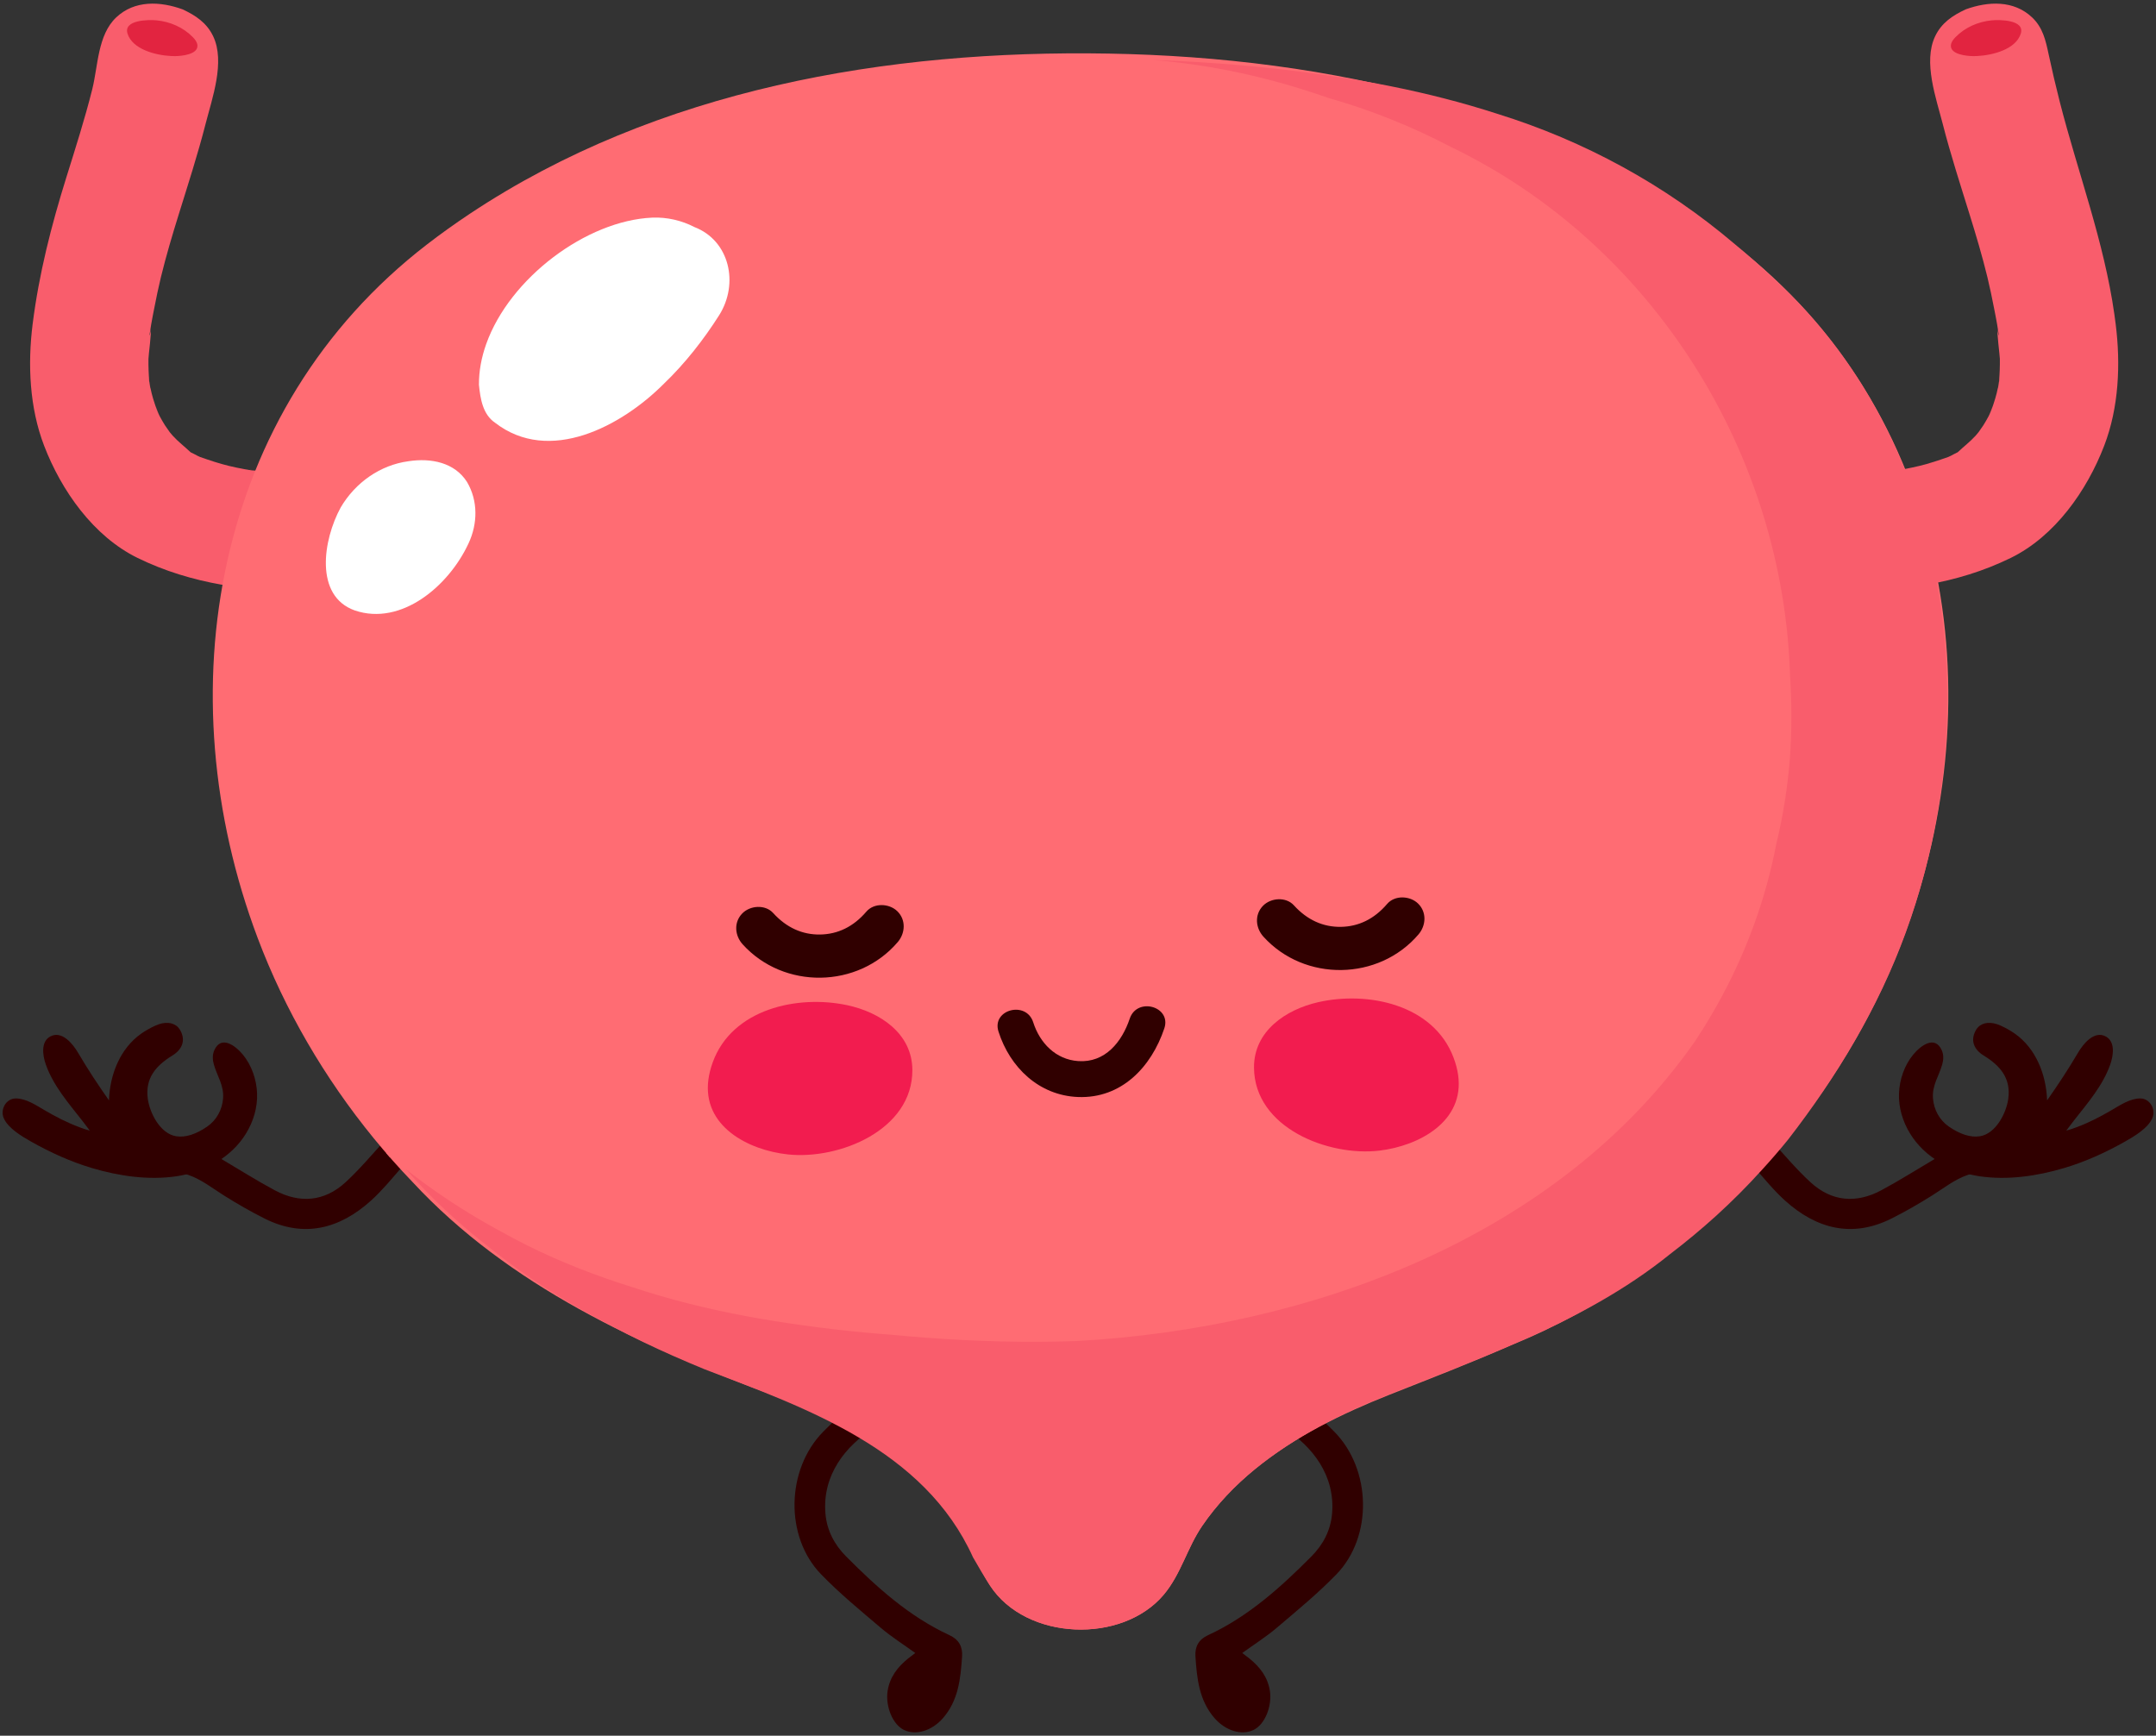<?xml version="1.0" encoding="UTF-8"?><svg xmlns="http://www.w3.org/2000/svg" xmlns:xlink="http://www.w3.org/1999/xlink" height="2397.4" preserveAspectRatio="xMidYMid meet" version="1.0" viewBox="667.7 1109.9 2977.9 2397.4" width="2977.9" zoomAndPan="magnify"><rect x="667.7" y="1109.9" width="2977.9" height="2397.4" fill="#333333" stroke="none"/><g><g fill="#300000" id="change1_2"><path d="M966.37,2715.35c16.57-9.85,30.94-23.15,41.14-39.83c10.19-16.66,16.03-36.01,15.26-55.62 c-0.75-18.93-7.52-38.72-19.65-53.37c-10.22-12.35-30.07-27.4-39.53-5.77c-2.64,6.04-2.36,13.04-0.54,19.38 c4.74,16.54,14.18,28.82,12.76,47.03c-1.21,15.55-9.07,29.95-21.98,38.83c-7.54,5.18-15,9.04-22.22,11.34 c-7.21,2.3-14.17,3.03-20.7,1.96c-21.96-3.58-36.38-32.03-39.07-51.69c-3.88-28.35,11.09-45.78,33.97-59.8 c12.87-7.89,18.64-20,11.3-34.07c-0.99-1.92-2.18-3.6-3.56-5.02c-6.91-7.12-18.46-7.99-30.93-2.35 c-7.38,3.34-14.06,7.11-20.04,11.33c-29.24,20.61-43.23,57.03-44.39,92.04c-15.15-21.58-29.32-42.99-42.65-65.71 c-6.99-11.92-22.2-31.24-38.38-22.55c-13.55,7.29-10.42,26.7-6.25,38.54c10.35,29.41,30.96,52.97,49.87,77.13 c1.85,2.36,3.67,4.77,5.48,7.16c1.81,2.41,3.62,4.81,5.43,7.19c-2.42-0.62-4.78-1.32-7.1-2.11c-2.33-0.77-4.61-1.61-6.9-2.46 c-17.46-6.51-32.47-14.3-48.63-23.72c-11.74-6.85-25.56-16.2-39.69-16.12c-13.27,0.07-21.65,15.15-16.6,27.03 c5.98,14.09,25.2,25.42,37.83,32.55c26.66,15.05,54.84,27.88,84.2,36.59c37.21,11.04,77.89,17.03,116.55,11.33 C930.59,2731.75,949.6,2725.32,966.37,2715.35z" fill="inherit"/><path d="M1200.75,2683.54c-18.42,19.98-35.86,41.05-55.81,59.36c-29.18,26.78-63.07,29.6-97.71,11.05 c-25.14-13.46-49.27-28.8-75.79-44.46c-20.19,9.48-41.47,15-64.31,17.64c6.89,1.48,13.72,3.24,20.43,5.52 c18.35,6.23,33.34,18.38,49.51,28.51c18.29,11.47,37.02,22.3,56.34,31.95c54.2,27.06,103.42,14.05,146.58-24.78 c15.49-13.94,28.76-30.34,42.59-46.12l-10.4-55.39C1209.56,2672.56,1205.79,2678.07,1200.75,2683.54z" fill="inherit"/></g><g fill="#300000" id="change1_7"><path d="M3347.02,2715.35c-16.57-9.85-30.94-23.15-41.14-39.83c-10.19-16.66-16.03-36.01-15.26-55.62 c0.75-18.93,7.52-38.72,19.65-53.37c10.22-12.35,30.07-27.4,39.53-5.77c2.64,6.04,2.36,13.04,0.54,19.38 c-4.74,16.54-14.18,28.82-12.76,47.03c1.21,15.55,9.07,29.95,21.98,38.83c7.54,5.18,15,9.04,22.22,11.34 c7.21,2.3,14.17,3.03,20.7,1.96c21.96-3.58,36.38-32.03,39.07-51.69c3.88-28.35-11.09-45.78-33.97-59.8 c-12.87-7.89-18.64-20-11.3-34.07c0.99-1.92,2.18-3.6,3.56-5.02c6.91-7.12,18.46-7.99,30.93-2.35 c7.38,3.34,14.06,7.11,20.04,11.33c29.24,20.61,43.23,57.03,44.39,92.04c15.15-21.58,29.32-42.99,42.65-65.71 c6.99-11.92,22.2-31.24,38.38-22.55c13.55,7.29,10.42,26.7,6.25,38.54c-10.35,29.41-30.96,52.97-49.87,77.13 c-1.85,2.36-3.67,4.77-5.48,7.16c-1.81,2.41-3.62,4.81-5.43,7.19c2.42-0.62,4.78-1.32,7.1-2.11c2.32-0.77,4.61-1.61,6.9-2.46 c17.46-6.51,32.47-14.3,48.63-23.72c11.74-6.85,25.56-16.2,39.69-16.12c13.27,0.07,21.65,15.15,16.6,27.03 c-5.98,14.09-25.2,25.42-37.83,32.55c-26.66,15.05-54.84,27.88-84.2,36.59c-37.21,11.04-77.89,17.03-116.55,11.33 C3382.8,2731.75,3363.78,2725.32,3347.02,2715.35z" fill="inherit"/><path d="M3112.63,2683.54c18.42,19.98,35.86,41.05,55.81,59.36c29.18,26.78,63.07,29.6,97.71,11.05 c25.14-13.46,49.27-28.8,75.79-44.46c20.19,9.48,41.47,15,64.31,17.64c-6.89,1.48-13.72,3.24-20.43,5.52 c-18.35,6.23-33.34,18.38-49.51,28.51c-18.29,11.47-37.02,22.3-56.34,31.95c-54.2,27.06-103.42,14.05-146.58-24.78 c-15.49-13.94-28.76-30.34-42.59-46.12l10.4-55.39C3103.83,2672.56,3107.59,2678.07,3112.63,2683.54z" fill="inherit"/></g><g id="change1_3"><path d="M2318.86,3397.85c-0.91-13.56,4.48-23.44,17.31-29.36c55.69-25.72,100.4-66.1,142.99-108.93 c15.98-16.07,26.47-35.79,28.43-59.13c4.47-52.97-27.45-93.09-66.6-117.98l41.96-22.11c9.13,8.76,18.59,17.8,27.78,27.13 c51.11,51.94,53.36,144.73,2.93,196.83c-25.67,26.52-54.43,50.12-82.62,74.07c-14.61,12.42-31.01,22.75-47.54,34.7 c4.01,3.06,7.01,5.22,9.87,7.55c14.43,11.74,25.29,25.44,28.31,44.75c3.25,20.85-6.72,46.29-22.48,53.93 c-16.5,7.99-38.66,1.27-53.94-16.25C2323.88,3458.52,2320.9,3428.31,2318.86,3397.85z" fill="#300000"/></g><g id="change1_4"><path d="M1996.53,3397.85c0.91-13.56-4.48-23.44-17.31-29.36c-55.69-25.72-100.4-66.1-142.99-108.93 c-15.98-16.07-26.47-35.79-28.43-59.13c-4.47-52.97,27.45-93.09,66.6-117.98l-41.96-22.11c-9.13,8.76-18.59,17.8-27.78,27.13 c-51.11,51.94-53.36,144.73-2.93,196.83c25.67,26.52,54.43,50.12,82.62,74.07c14.61,12.42,31.01,22.75,47.54,34.7 c-4.01,3.06-7.01,5.22-9.87,7.55c-14.43,11.74-25.29,25.44-28.31,44.75c-3.25,20.85,6.72,46.29,22.48,53.93 c16.5,7.99,38.66,1.27,53.94-16.25C1991.51,3458.52,1994.5,3428.31,1996.53,3397.85z" fill="#300000"/></g><g fill="#f95d6c" id="change2_2"><path d="M875.76,1563.26c0.04,0.09,0.08,0.2,0.11,0.32C875.84,1563.45,875.8,1563.35,875.76,1563.26z" fill="inherit"/><path d="M875.75,1563.23c0,0.01,0.01,0.02,0.01,0.02C875.76,1563.25,875.75,1563.24,875.75,1563.23z" fill="inherit"/><path d="M1021.83,1759.46c-0.99-0.24-4.01-0.47-10.26-0.5c0.05,0.01,0.1,0.02,0.15,0.03 C1015.08,1759.03,1018.45,1759.19,1021.83,1759.46z" fill="inherit"/><path d="M874.06,1638.25c0.46,2.56,0.95,5.11,1.48,7.65c-0.12-0.98-0.59-3.83-1.69-9.62c0.01,0.13,0.02,0.27,0.03,0.4 C873.93,1637.17,873.99,1637.7,874.06,1638.25z" fill="inherit"/><path d="M1178.48,1844.18c-1.95-43.49-35.94-82.75-81.74-81.74c-14.4,0.32-28.79,0.34-43.19-0.19 c-10.5-0.39-21.16-1.97-31.72-2.79c1.67,0.41-2.39,0.82-6.03,0.21c-1.36-0.23-2.71-0.46-4.07-0.69c-0.51-0.01-1.02-0.03-1.53-0.03 c0.5,0,0.91,0,1.37,0.01c-2.15-0.35-4.3-0.69-6.45-1.08c-7.07-1.29-14.12-2.75-21.11-4.44c-13.69-3.3-26.86-7.76-40.11-12.4 c-1.25-0.57-2.51-1.15-3.74-1.75c-2.98-1.46-6.05-3.4-9.13-4.69c-0.03-0.01-0.04-0.02-0.07-0.03c-8.08-7.7-17.1-14.51-24.67-22.85 c-0.62-0.68-2.35-2.76-4.17-4.94c-2.07-3.01-5.72-8.11-6.55-9.44c-2.58-4.11-5.02-8.3-7.3-12.59c-3.82-7.17-10.03-28.09-2.01-2.73 c-3.06-9.67-6.69-19.01-9.1-28.91c-0.58-2.39-1.11-4.79-1.62-7.2c0.24,1.96-0.94-3.46-1.48-7.65c-0.06-0.34-0.13-0.68-0.19-1.02 c-0.35-2-0.59-4.03-0.98-6.02c0.37,1.91,0.69,3.58,0.97,5.07c-0.9-10.22-1.23-20.49-1.11-30.75c0.05-4.8,4.47-37.12,3.13-41.95 c0.73,3.14-2.97,16.53-1.04,4.95c0.3-1.79,0.58-3.58,0.86-5.37c-0.04-0.06-0.08-0.13-0.12-0.15c0.05,0.03,0.09,0.08,0.12,0.13 c0.29-1.83,0.57-3.65,0.88-5.47c1.25-7.32,2.72-14.59,4.15-21.88c2.81-14.39,5.74-28.72,9.21-42.97 c7.11-29.2,15.7-58.02,24.61-86.71c12.86-41.45,26.28-82.76,37.04-124.82c9.11-35.64,27.45-85.92,10.55-121.33 c-8.89-18.63-24.15-28.72-42.19-37.14c-30.86-11.22-66.41-12.96-91.79,11.15c-25.68,24.39-24.94,66.91-33.05,99.3 c-10.27,40.99-23.17,81.25-35.76,121.57c-20.8,66.63-37.86,133.42-46.58,202.8c-6.97,55.51-4.36,115.2,15.86,167.86 c23.76,61.87,67.97,125.07,129.03,154.97c74.45,36.46,156.89,47.28,239.1,45.47C1139.46,1924.98,1180.49,1888.99,1178.48,1844.18z" fill="inherit"/><path d="M875.75,1563.23c-0.02-0.03-0.04-0.07-0.06-0.1c0,0.01,0,0.01,0,0.02 C875.71,1563.19,875.73,1563.2,875.75,1563.23z" fill="inherit"/></g><g id="change3_1"><path d="M3063.06,1447.66c-245.33-189.19-559.5-258.35-863.78-263.74c-306.18-5.43-623.13,48.92-882.28,221.01 c-20.39,13.54-40.33,27.78-59.71,42.73c-295.71,228.05-361.59,618.76-233.52,958.27c37.43,99.21,92.14,192.96,160.11,276.15 c16.99,20.8,34.82,40.93,53.44,60.25c133.29,143.82,314.83,226.34,496.71,294.22c31.23,12.42,62.24,26.08,92.1,41.83 c29.85,15.75,58.55,33.58,85.16,54.35c26.96,21.04,51.7,45.09,72.18,72.54c22.17,29.7,31.7,64.04,51.73,94.73 c49.74,76.2,182.38,80.97,239.9,12.48c23.86-28.42,32.35-64.67,53.04-94.94c20.31-29.72,45.24-55.82,73.09-78.56 c54.9-44.83,119.58-76.36,185.09-102.42c28.38-11.29,56.73-22.29,84.83-33.61c28.14-11.28,56.04-22.83,83.68-35 c246.56-100.11,448.19-313.97,541.76-562C3424.66,2066.42,3358.77,1675.71,3063.06,1447.66z" fill="#ff6c73"/></g><g id="change3_2"><path d="M1206.84,2702.08c-0.92-0.92-3.85,0.16-5.88,0.34c1.86,2.16,3.73,4.3,5.6,6.45 C1206.06,2706.39,1207.97,2703.21,1206.84,2702.08z" fill="#ff6c73"/></g><g id="change2_3"><path d="M3063.73,1447.01c-96.07-81.73-207.79-142.67-328.2-180.01c-23.9-7.74-48.08-14.72-72.46-21.01 c-48.75-12.57-98.29-22.36-147.95-29.79c-28.38-4.49-56.88-8.27-85.39-11.42c-57.02-6.31-114.1-10.11-170.46-12.15 c55.22,4.44,109.91,13.92,163.4,28c26.74,7.04,53.19,15.22,79.45,24.44c29.42,8.34,58.25,18.18,86.4,29.44 c28.17,11.26,55.68,23.94,82.7,38.1c278.66,133.93,460.2,423.38,468.99,732.08c1.23,18.68,1.82,37.4,1.79,56.1 s-0.71,37.4-2.02,56.05c-3.06,39.53-9.27,79.16-18.8,118.63c-14.26,74.28-39.77,144.38-74.41,209.21 c-11.55,21.61-24.1,42.63-37.6,63.01c-190.04,272.47-532.81,396.88-854.69,414.48c-34.7,1.22-69.46,1.34-104.13,0.52 c-34.67-0.82-69.27-2.58-103.65-5.15c-15.28-1.14-30.52-2.44-45.7-3.89c-54.32-3.99-108.91-10.34-163.83-19.11 c-13.25-2.12-26.46-4.41-39.64-6.89c-52.7-9.9-104.74-22.76-155.5-39.6c-12.55-3.93-25.02-8.04-37.39-12.38 c-49.5-17.34-97.62-38.21-143.73-64.09c-15.42-8.3-30.62-17.03-45.6-26.19c-29.95-18.33-58.97-38.43-86.9-60.44 c22.85,26.24,47.25,50.53,72.96,73.14c12.85,11.31,26.03,22.19,39.5,32.71c40.19,32.67,83.16,61.3,127.99,86.83 c14.98,8.53,30.19,16.74,45.69,24.77c27.34,14.69,55.16,28,83.35,40.46c14.09,6.23,28.28,12.24,42.55,18.13 c141.48,54.03,303.98,111.15,371.15,259.84c7.37,12.9,15.01,26.01,23.6,39.18c49.74,76.2,182.38,80.97,239.9,12.48 c23.86-28.42,32.35-64.67,53.04-94.94c20.31-29.72,45.23-55.81,73.05-78.47c47.23-38.35,100.55-67.55,156.41-91.67 c144.72-59.67,294.53-106.64,416.74-205.24c22.07-16.82,43.41-34.56,63.91-53.13c21.79-19.83,42.68-40.73,62.55-62.71 c12.6-13.71,24.79-27.79,36.53-42.26c33.86-43.67,65.07-89.31,92.56-136.98c27.49-47.68,51.26-97.4,70.12-149.22 c79.42-217.69,79.05-470.86-19.26-680.45c-12.29-26.2-26.11-51.72-41.47-76.39c-34.23-54.82-74.86-104.33-123.7-147.9 C3099.09,1477.25,3081.81,1461.88,3063.73,1447.01z" fill="#f95d6c"/></g><g id="change4_1"><path d="M904.05,1187.29c-21.78-1.08-53.37-9.33-60.2-30.91c-6.08-19.21,29.15-19.41,39.96-18.39 c18.77,1.77,37.03,9.66,50.25,23.26c2.99,3.08,5.84,6.69,6.29,10.96c1.38,13.06-22.24,15.15-30.76,15.21 C907.84,1187.42,905.98,1187.38,904.05,1187.29z" fill="#e22440"/></g><g fill="#f95d6c" id="change2_1"><path d="M3426.92,1563.26c-0.04,0.09-0.08,0.2-0.11,0.32C3426.84,1563.45,3426.88,1563.35,3426.92,1563.26z" fill="inherit"/><path d="M3426.93,1563.23c0,0.01-0.01,0.02-0.01,0.02C3426.93,1563.25,3426.93,1563.24,3426.93,1563.23z" fill="inherit"/><path d="M3280.85,1759.46c0.99-0.24,4.01-0.47,10.26-0.5c-0.05,0.01-0.1,0.02-0.15,0.03 C3287.6,1759.03,3284.23,1759.19,3280.85,1759.46z" fill="inherit"/><path d="M3428.62,1638.25c-0.45,2.56-0.95,5.11-1.48,7.65c0.12-0.98,0.59-3.83,1.69-9.62 c-0.01,0.13-0.02,0.27-0.03,0.4C3428.75,1637.17,3428.69,1637.7,3428.62,1638.25z" fill="inherit"/><path d="M3124.2,1844.18c1.95-43.49,35.94-82.75,81.74-81.74c14.4,0.32,28.79,0.34,43.19-0.19 c10.5-0.39,21.16-1.97,31.72-2.79c-1.67,0.41,2.39,0.82,6.03,0.21c1.36-0.23,2.71-0.46,4.07-0.69c0.51-0.01,1.02-0.03,1.53-0.03 c-0.5,0-0.91,0-1.37,0.01c2.15-0.35,4.3-0.69,6.45-1.08c7.07-1.29,14.12-2.75,21.11-4.44c13.69-3.3,26.86-7.76,40.11-12.4 c1.25-0.57,2.51-1.15,3.74-1.75c2.98-1.46,6.05-3.4,9.13-4.69c0.03-0.01,0.04-0.02,0.07-0.03c8.08-7.7,17.1-14.51,24.67-22.85 c0.62-0.68,2.35-2.76,4.17-4.94c2.07-3.01,5.72-8.11,6.55-9.44c2.57-4.11,5.02-8.3,7.3-12.59c3.82-7.17,10.03-28.09,2.01-2.73 c3.06-9.67,6.69-19.01,9.1-28.91c0.58-2.39,1.11-4.79,1.62-7.2c-0.24,1.96,0.94-3.46,1.48-7.65c0.06-0.34,0.13-0.68,0.19-1.02 c0.35-2,0.59-4.03,0.98-6.02c-0.37,1.91-0.69,3.58-0.97,5.07c0.9-10.22,1.23-20.49,1.11-30.75c-0.05-4.8-4.47-37.12-3.13-41.95 c-0.73,3.14,2.97,16.53,1.04,4.95c-0.3-1.79-0.58-3.58-0.86-5.37c0.04-0.06,0.08-0.12,0.12-0.15c-0.05,0.03-0.09,0.08-0.12,0.13 c-0.29-1.83-0.57-3.65-0.88-5.47c-1.25-7.32-2.72-14.59-4.15-21.88c-2.81-14.39-5.74-28.72-9.21-42.97 c-7.11-29.2-15.7-58.02-24.61-86.71c-12.86-41.45-26.28-82.76-37.04-124.82c-9.11-35.64-27.45-85.92-10.55-121.33 c8.89-18.63,24.15-28.72,42.19-37.14c30.86-11.22,66.41-12.96,91.79,11.15c14.86,14.12,18.69,31.72,22.78,50.9 c4.67,21.89,9.77,43.69,15.31,65.38c25.13,98.33,61.14,192.68,75.47,293.71c0.65,4.56,1.26,9.12,1.83,13.69 c6.97,55.51,4.36,115.2-15.86,167.86c-23.76,61.87-67.97,125.07-129.03,154.97c-74.45,36.46-156.89,47.28-239.1,45.47 C3163.22,1924.98,3122.19,1888.99,3124.2,1844.18z" fill="inherit"/><path d="M3426.93,1563.23c0.02-0.03,0.04-0.07,0.06-0.1c0,0.01,0,0.01,0,0.02 C3426.97,1563.19,3426.95,1563.2,3426.93,1563.23z" fill="inherit"/></g><g id="change4_2"><path d="M3398.63,1187.29c21.78-1.08,53.37-9.33,60.2-30.91c6.08-19.21-29.15-19.41-39.96-18.39 c-18.77,1.77-37.03,9.66-50.25,23.26c-2.99,3.08-5.84,6.69-6.29,10.96c-1.38,13.06,22.24,15.15,30.76,15.21 C3394.85,1187.42,3396.7,1187.38,3398.63,1187.29z" fill="#e22440"/></g><g id="change5_2"><path d="M1568.45,1410.51c-90.37,3.98-196.78,83.13-229.29,174.83c-6.5,18.34-10.05,37.18-9.93,56.02 c1.93,19.6,5.4,40.87,22.07,52.3c75.24,58.4,175.14,4.78,233.42-53.79c14.81-14.19,28.6-29.54,41.31-45.45 c12.71-15.91,24.33-32.37,34.77-48.8c28.15-44.29,14.3-103.53-33.88-122.06C1609.37,1414.43,1588.97,1409.61,1568.45,1410.51z" fill="#fff"/></g><g id="change5_1"><path d="M1231.79,1746.98c-38.9,5.26-73.22,29.33-93.47,63.75c-24.55,44.88-36.55,122.39,19.39,142.32 c64.31,21.84,129.87-33.66,157.17-92.68c12.58-26.89,13.4-58.62-2.22-84.92C1295.65,1748.86,1263.33,1742.1,1231.79,1746.98z" fill="#fff"/></g><g><g><g><g><g><g id="change1_1"><path d="M2046.85,2534.79c15.82,49.5,55.95,88.19,109.77,90.33c59.96,2.39,101.29-41.29,119.26-94.8 c10.19-30.34-37.63-43.66-47.76-13.48c-10.86,32.34-34.06,61.25-71.19,58.67c-31.13-2.17-53.02-25.02-62.15-53.61 C2085.1,2491.61,2037.09,2504.25,2046.85,2534.79L2046.85,2534.79z" fill="#300000"/></g></g></g></g></g></g><g><g><g id="change6_2"><path d="M1646.16,2601.05c-8.56,64.43,54.97,97.52,109.94,103.37c70.28,7.47,172.31-33.36,171.77-116.9 c-0.33-50.51-45.08-79.6-89.73-89.17c-69.04-14.81-159.41,5.19-186.07,79.05C1649.09,2585.68,1647.15,2593.56,1646.16,2601.05z" fill="#f21c4f"/></g></g></g><g><g><g id="change6_1"><path d="M2681.63,2594.38c9.39,64.31-53.71,98.22-108.6,104.78c-70.18,8.38-172.73-31.14-173.27-114.68 c-0.33-50.51,44.05-80.17,88.57-90.32c68.84-15.7,159.46,3.14,187.07,76.64C2678.5,2579.04,2680.54,2586.9,2681.63,2594.38z" fill="#f21c4f"/></g></g></g><g id="change1_5"><path d="M1693.53,2414.29c56.77,62.65,159.22,61.14,214.13-3.15c10.58-12.39,11.6-30.83-0.63-42.7 c-11.14-10.82-32.06-11.82-42.7,0.63c-17.91,20.97-39.65,31.25-63.92,31.61c-24.21,0.36-46.29-9.27-64.82-29.71 c-10.96-12.09-31.85-10.55-42.7,0.63C1680.92,2383.93,1682.54,2402.17,1693.53,2414.29L1693.53,2414.29z" fill="#300000"/></g><g id="change1_6"><path d="M2412.8,2403.7c56.77,62.65,159.22,61.14,214.13-3.15c10.58-12.39,11.6-30.83-0.63-42.7 c-11.14-10.82-32.06-11.82-42.7,0.63c-17.91,20.97-39.65,31.25-63.92,31.61c-24.21,0.36-46.29-9.27-64.82-29.71 c-10.96-12.09-31.85-10.55-42.7,0.63C2400.19,2373.34,2401.82,2391.58,2412.8,2403.7L2412.8,2403.7z" fill="#300000"/></g></g></svg>